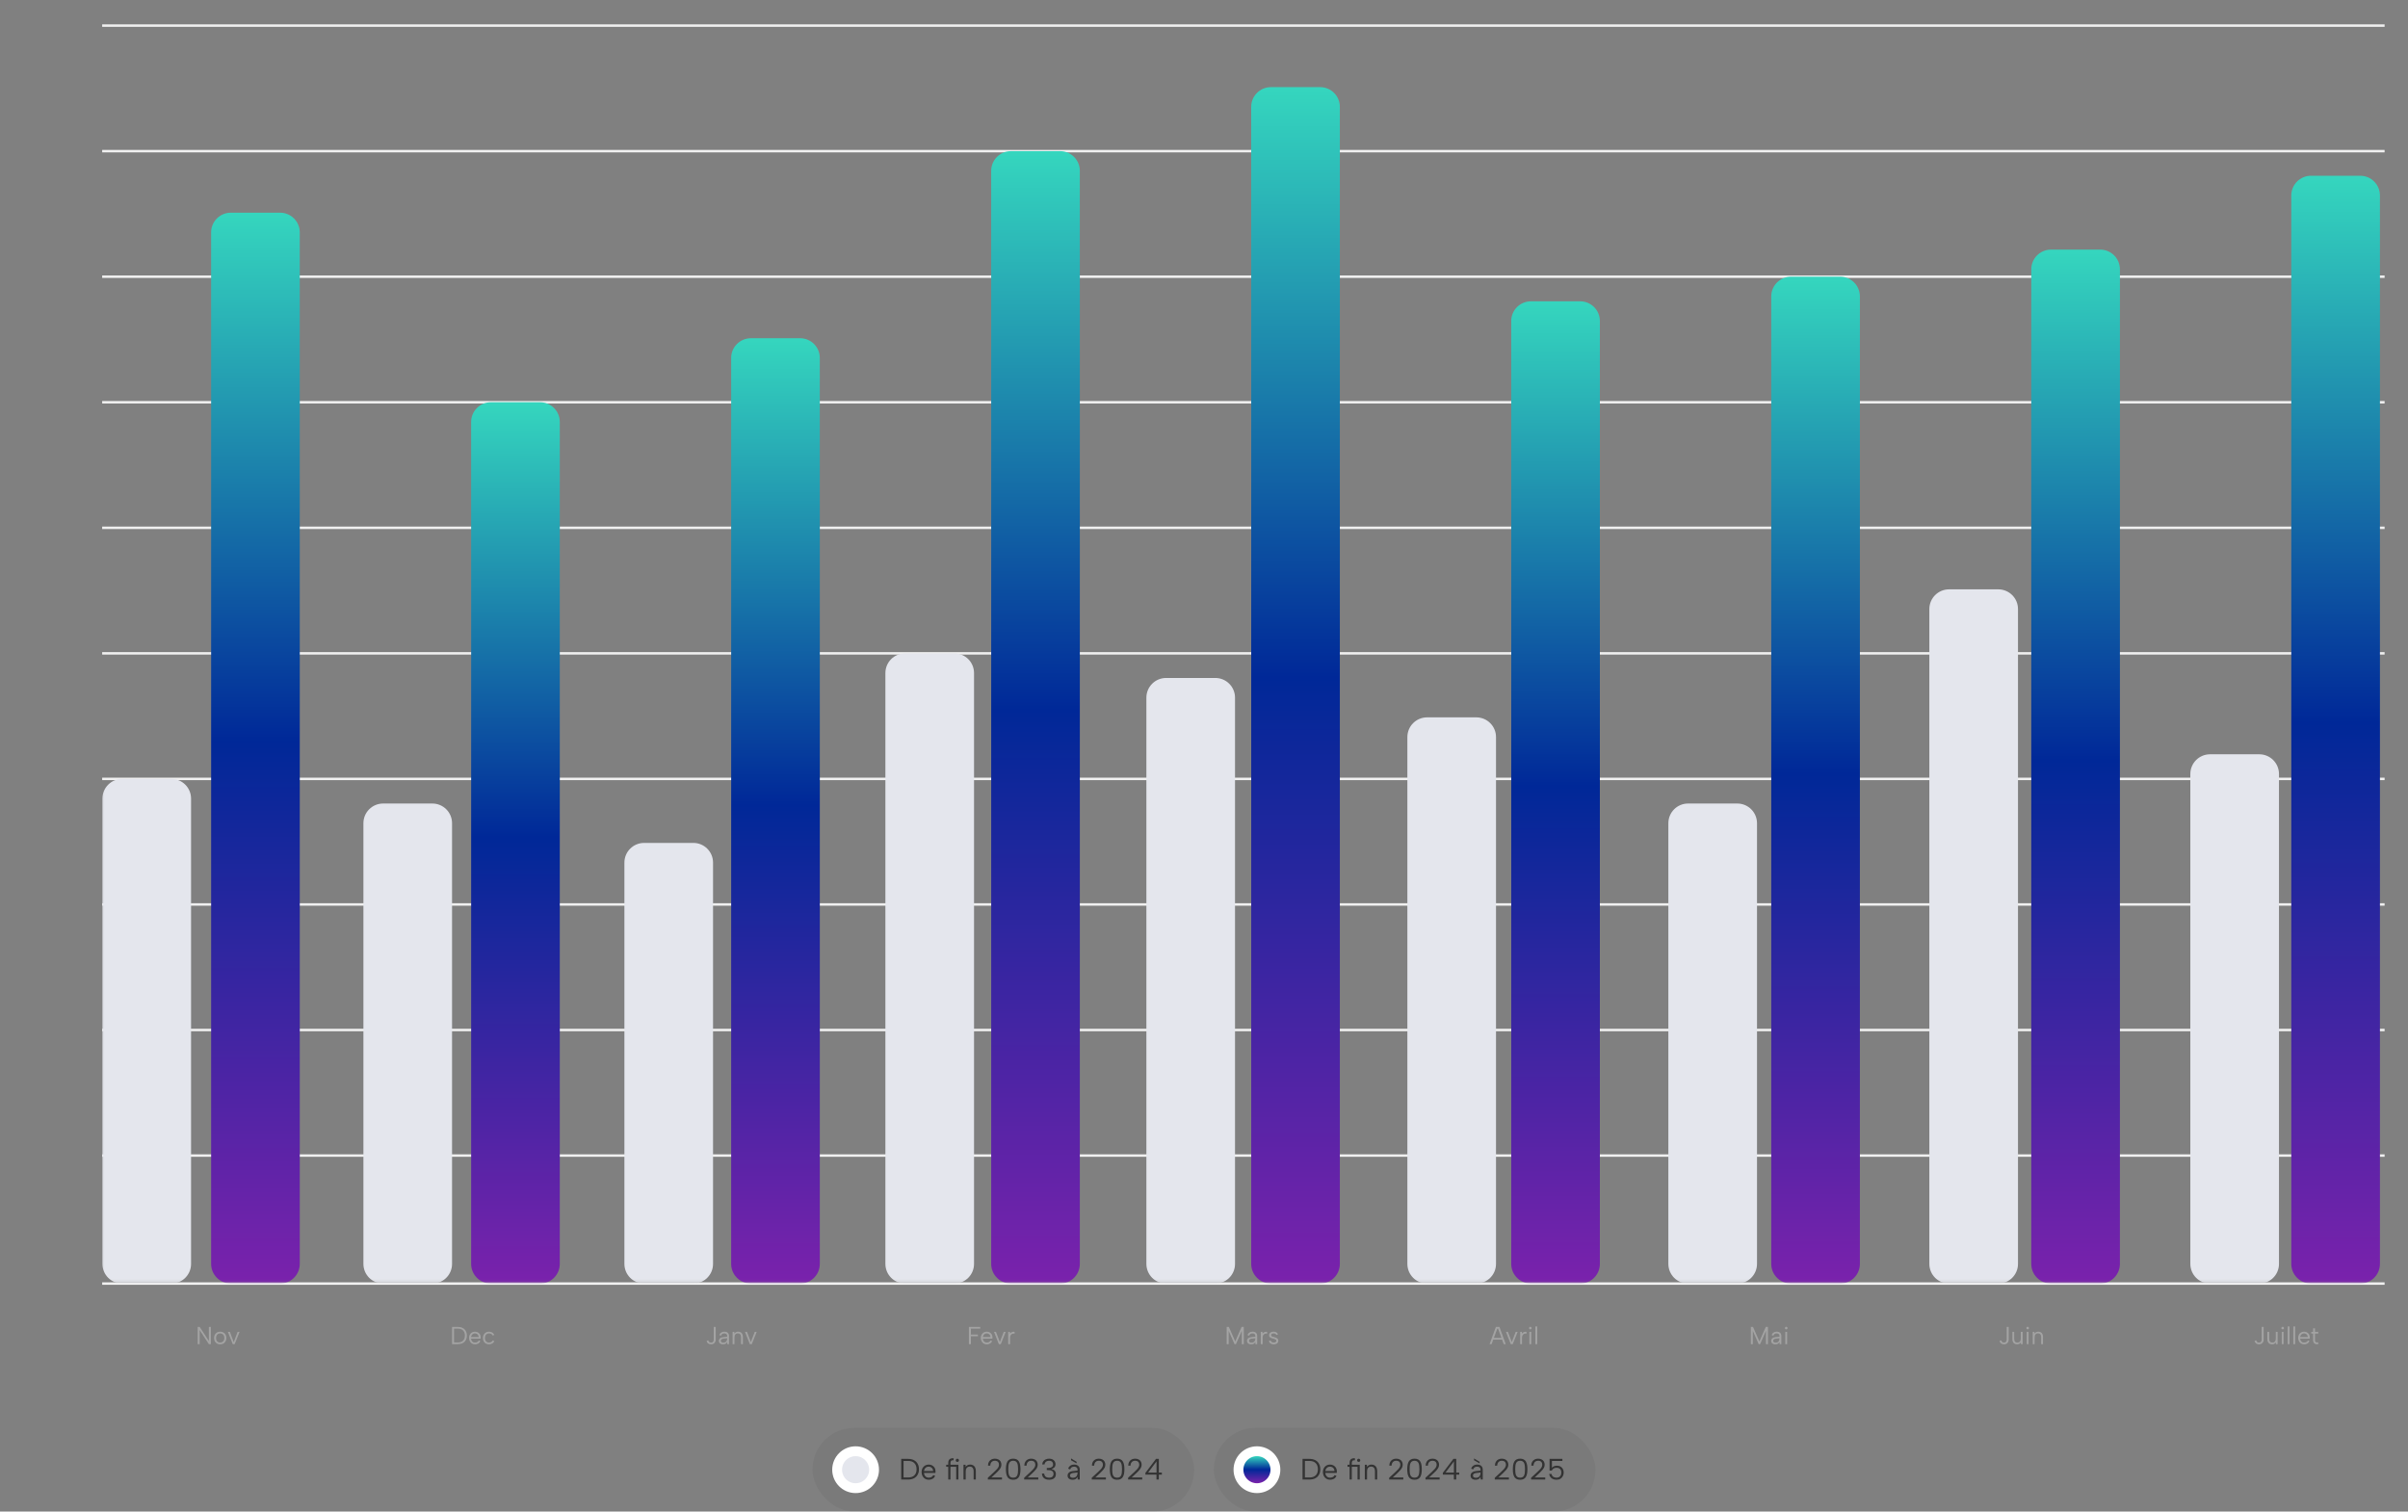 <?xml version="1.0" encoding="UTF-8"?> <svg xmlns="http://www.w3.org/2000/svg" width="978" height="614" viewBox="0 0 978 614" fill="none"><rect x="0" y="0" width="978" height="614" fill="#808080" stroke="none"/><path d="M41.498 521.396H968.498" stroke="#F0F0F0"></path><path d="M41.498 469.396H968.498" stroke="#F0F0F0"></path><path d="M41.498 418.396H968.498" stroke="#F0F0F0"></path><path d="M41.498 367.396H968.498" stroke="#F0F0F0"></path><path d="M41.498 316.396H968.498" stroke="#F0F0F0"></path><path d="M41.498 265.396H968.498" stroke="#F0F0F0"></path><path d="M41.498 214.396H968.498" stroke="#F0F0F0"></path><path d="M41.498 163.396H968.498" stroke="#F0F0F0"></path><path d="M41.498 112.396H968.498" stroke="#F0F0F0"></path><path d="M41.498 61.396H968.498" stroke="#F0F0F0"></path><path d="M41.498 10.396H968.498" stroke="#F0F0F0"></path><mask id="mask0_56_3804" style="mask-type:luminance" maskUnits="userSpaceOnUse" x="41" y="9" width="928" height="512"><path d="M968.154 9.896H41.154V520.896H968.154V9.896Z" fill="white"></path></mask><g mask="url(#mask0_56_3804)"><path d="M41.6 324.396C41.6 319.978 45.181 316.396 49.6 316.396H69.6C74.018 316.396 77.6 319.978 77.6 324.396V513.396C77.6 517.815 74.018 521.396 69.6 521.396H49.6C45.181 521.396 41.6 517.815 41.6 513.396V324.396Z" fill="#E4E6ED"></path><path d="M147.6 334.396C147.6 329.978 151.181 326.396 155.6 326.396H175.6C180.018 326.396 183.6 329.978 183.6 334.396V513.396C183.6 517.815 180.018 521.396 175.6 521.396H155.6C151.181 521.396 147.6 517.815 147.6 513.396V334.396Z" fill="#E4E6ED"></path><path d="M253.6 350.396C253.6 345.978 257.181 342.396 261.6 342.396H281.6C286.018 342.396 289.6 345.978 289.6 350.396V513.396C289.6 517.815 286.018 521.396 281.6 521.396H261.6C257.181 521.396 253.6 517.815 253.6 513.396V350.396Z" fill="#E4E6ED"></path><path d="M359.6 273.396C359.6 268.978 363.181 265.396 367.6 265.396H387.6C392.018 265.396 395.6 268.978 395.6 273.396V513.396C395.6 517.815 392.018 521.396 387.6 521.396H367.6C363.181 521.396 359.6 517.815 359.6 513.396V273.396Z" fill="#E4E6ED"></path><path d="M465.6 283.396C465.6 278.978 469.181 275.396 473.6 275.396H493.6C498.018 275.396 501.6 278.978 501.6 283.396V513.396C501.6 517.815 498.018 521.396 493.6 521.396H473.6C469.181 521.396 465.6 517.815 465.6 513.396V283.396Z" fill="#E4E6ED"></path><path d="M571.6 299.396C571.6 294.978 575.181 291.396 579.6 291.396H599.6C604.018 291.396 607.6 294.978 607.6 299.396V513.396C607.6 517.815 604.018 521.396 599.6 521.396H579.6C575.181 521.396 571.6 517.815 571.6 513.396V299.396Z" fill="#E4E6ED"></path><path d="M677.6 334.396C677.6 329.978 681.181 326.396 685.6 326.396H705.6C710.018 326.396 713.6 329.978 713.6 334.396V513.396C713.6 517.815 710.018 521.396 705.6 521.396H685.6C681.181 521.396 677.6 517.815 677.6 513.396V334.396Z" fill="#E4E6ED"></path><path d="M783.6 247.396C783.6 242.978 787.181 239.396 791.6 239.396H811.6C816.018 239.396 819.6 242.978 819.6 247.396V513.396C819.6 517.815 816.018 521.396 811.6 521.396H791.6C787.181 521.396 783.6 517.815 783.6 513.396V247.396Z" fill="#E4E6ED"></path><path d="M889.6 314.396C889.6 309.978 893.181 306.396 897.6 306.396H917.6C922.018 306.396 925.6 309.978 925.6 314.396V513.396C925.6 517.815 922.018 521.396 917.6 521.396H897.6C893.181 521.396 889.6 517.815 889.6 513.396V314.396Z" fill="#E4E6ED"></path></g><mask id="mask1_56_3804" style="mask-type:luminance" maskUnits="userSpaceOnUse" x="41" y="9" width="928" height="512"><path d="M968.154 9.896H41.154V520.896H968.154V9.896Z" fill="white"></path></mask><g mask="url(#mask1_56_3804)"><path d="M85.748 94.396C85.748 89.978 89.33 86.396 93.748 86.396H113.748C118.166 86.396 121.748 89.978 121.748 94.396V513.396C121.748 517.815 118.166 521.396 113.748 521.396H93.748C89.33 521.396 85.748 517.815 85.748 513.396V94.396Z" fill="url(#paint0_linear_56_3804)"></path><path d="M191.354 171.396C191.354 166.978 194.936 163.396 199.354 163.396H219.354C223.773 163.396 227.354 166.978 227.354 171.396V513.396C227.354 517.815 223.773 521.396 219.354 521.396H199.354C194.936 521.396 191.354 517.815 191.354 513.396V171.396Z" fill="url(#paint1_linear_56_3804)"></path><path d="M296.961 145.396C296.961 140.978 300.543 137.396 304.961 137.396H324.961C329.379 137.396 332.961 140.978 332.961 145.396V513.396C332.961 517.815 329.379 521.396 324.961 521.396H304.961C300.543 521.396 296.961 517.815 296.961 513.396V145.396Z" fill="url(#paint2_linear_56_3804)"></path><path d="M402.567 69.396C402.567 64.978 406.149 61.396 410.567 61.396H430.567C434.986 61.396 438.567 64.978 438.567 69.396V513.396C438.567 517.815 434.986 521.396 430.567 521.396H410.567C406.149 521.396 402.567 517.815 402.567 513.396V69.396Z" fill="url(#paint3_linear_56_3804)"></path><path d="M508.174 43.396C508.174 38.978 511.756 35.396 516.174 35.396H536.174C540.592 35.396 544.174 38.978 544.174 43.396V513.396C544.174 517.815 540.592 521.396 536.174 521.396H516.174C511.756 521.396 508.174 517.815 508.174 513.396V43.396Z" fill="url(#paint4_linear_56_3804)"></path><path d="M613.78 130.396C613.78 125.978 617.362 122.396 621.78 122.396H641.78C646.199 122.396 649.78 125.978 649.78 130.396V513.396C649.78 517.815 646.199 521.396 641.78 521.396H621.78C617.362 521.396 613.78 517.815 613.78 513.396V130.396Z" fill="url(#paint5_linear_56_3804)"></path><path d="M719.387 120.396C719.387 115.978 722.968 112.396 727.387 112.396H747.387C751.805 112.396 755.387 115.978 755.387 120.396V513.396C755.387 517.815 751.805 521.396 747.387 521.396H727.387C722.968 521.396 719.387 517.815 719.387 513.396V120.396Z" fill="url(#paint6_linear_56_3804)"></path><path d="M824.993 109.396C824.993 104.978 828.575 101.396 832.993 101.396H852.993C857.411 101.396 860.993 104.978 860.993 109.396V513.396C860.993 517.815 857.411 521.396 852.993 521.396H832.993C828.575 521.396 824.993 517.815 824.993 513.396V109.396Z" fill="url(#paint7_linear_56_3804)"></path><path d="M930.6 79.396C930.6 74.978 934.181 71.396 938.6 71.396H958.6C963.018 71.396 966.6 74.978 966.6 79.396V513.396C966.6 517.815 963.018 521.396 958.6 521.396H938.6C934.181 521.396 930.6 517.815 930.6 513.396V79.396Z" fill="url(#paint8_linear_56_3804)"></path></g><path d="M85.638 539V546H84.828L81.088 540.28V546H80.287V539H81.097L84.838 544.71V539H85.638ZM89.418 546.07C88.945 546.07 88.522 545.967 88.148 545.76C87.775 545.553 87.482 545.26 87.268 544.88C87.055 544.493 86.948 544.037 86.948 543.51C86.948 542.977 87.055 542.517 87.268 542.13C87.488 541.743 87.785 541.447 88.158 541.24C88.538 541.033 88.965 540.93 89.438 540.93C89.912 540.93 90.335 541.033 90.708 541.24C91.088 541.447 91.385 541.743 91.598 542.13C91.818 542.51 91.928 542.963 91.928 543.49C91.928 544.023 91.818 544.483 91.598 544.87C91.378 545.257 91.078 545.553 90.698 545.76C90.318 545.967 89.892 546.07 89.418 546.07ZM89.408 545.36C89.702 545.36 89.978 545.297 90.238 545.17C90.498 545.037 90.708 544.833 90.868 544.56C91.035 544.28 91.118 543.927 91.118 543.5C91.118 543.067 91.038 542.713 90.878 542.44C90.718 542.167 90.508 541.967 90.248 541.84C89.995 541.707 89.722 541.64 89.428 541.64C89.135 541.64 88.862 541.707 88.608 541.84C88.355 541.967 88.148 542.17 87.988 542.45C87.835 542.723 87.758 543.073 87.758 543.5C87.758 543.933 87.835 544.287 87.988 544.56C88.142 544.833 88.342 545.037 88.588 545.17C88.842 545.297 89.115 545.36 89.408 545.36ZM93.349 541L94.929 545.16L96.519 541H97.309L95.309 546H94.529L92.549 541H93.349Z" fill="#A3A3A3"></path><path d="M185.917 539C186.69 539 187.35 539.143 187.897 539.43C188.45 539.71 188.874 540.113 189.167 540.64C189.467 541.167 189.617 541.793 189.617 542.52C189.617 543.24 189.467 543.86 189.167 544.38C188.874 544.9 188.45 545.3 187.897 545.58C187.35 545.86 186.69 546 185.917 546H183.607V539H185.917ZM185.917 545.3C186.87 545.3 187.59 545.057 188.077 544.57C188.564 544.083 188.807 543.4 188.807 542.52C188.807 541.633 188.564 540.943 188.077 540.45C187.59 539.95 186.87 539.7 185.917 539.7H184.407V545.3H185.917ZM192.912 546.07C192.445 546.07 192.029 545.957 191.662 545.73C191.302 545.503 191.019 545.193 190.812 544.8C190.605 544.407 190.502 543.957 190.502 543.45C190.502 542.963 190.605 542.53 190.812 542.15C191.019 541.77 191.302 541.473 191.662 541.26C192.022 541.04 192.432 540.93 192.892 540.93C193.345 540.93 193.749 541.03 194.102 541.23C194.462 541.43 194.742 541.707 194.942 542.06C195.142 542.413 195.235 542.817 195.222 543.27C195.222 543.343 195.219 543.42 195.212 543.5C195.205 543.58 195.199 543.667 195.192 543.76H191.322C191.335 544.073 191.412 544.35 191.552 544.59C191.692 544.83 191.875 545.02 192.102 545.16C192.335 545.293 192.599 545.36 192.892 545.36C193.279 545.36 193.605 545.287 193.872 545.14C194.145 544.993 194.342 544.783 194.462 544.51L195.112 544.77C194.912 545.19 194.622 545.513 194.242 545.74C193.862 545.96 193.419 546.07 192.912 546.07ZM194.402 543.11C194.409 542.823 194.345 542.57 194.212 542.35C194.085 542.13 193.905 541.957 193.672 541.83C193.439 541.703 193.169 541.64 192.862 541.64C192.595 541.64 192.352 541.703 192.132 541.83C191.912 541.957 191.729 542.133 191.582 542.36C191.442 542.58 191.359 542.83 191.332 543.11H194.402ZM198.587 546.07C198.1 546.07 197.673 545.963 197.307 545.75C196.94 545.537 196.653 545.24 196.447 544.86C196.247 544.473 196.147 544.027 196.147 543.52C196.147 543.007 196.247 542.557 196.447 542.17C196.653 541.777 196.94 541.473 197.307 541.26C197.673 541.04 198.1 540.93 198.587 540.93C199.1 540.93 199.55 541.05 199.937 541.29C200.323 541.523 200.603 541.85 200.777 542.27L200.087 542.51C199.987 542.243 199.803 542.033 199.537 541.88C199.277 541.72 198.973 541.64 198.627 541.64C198.287 541.64 197.99 541.717 197.737 541.87C197.49 542.023 197.297 542.24 197.157 542.52C197.023 542.8 196.957 543.13 196.957 543.51C196.957 544.07 197.107 544.52 197.407 544.86C197.707 545.193 198.107 545.36 198.607 545.36C198.947 545.36 199.25 545.283 199.517 545.13C199.783 544.977 199.98 544.77 200.107 544.51L200.787 544.75C200.607 545.163 200.323 545.487 199.937 545.72C199.55 545.953 199.1 546.07 198.587 546.07Z" fill="#A3A3A3"></path><path d="M289.884 539H290.684V544.17C290.684 544.537 290.604 544.863 290.444 545.15C290.284 545.437 290.061 545.663 289.774 545.83C289.494 545.99 289.164 546.07 288.784 546.07C288.304 546.07 287.911 545.95 287.604 545.71C287.297 545.463 287.087 545.127 286.974 544.7L287.664 544.45C287.711 544.623 287.777 544.78 287.864 544.92C287.957 545.06 288.077 545.17 288.224 545.25C288.377 545.33 288.564 545.37 288.784 545.37C289.044 545.37 289.254 545.31 289.414 545.19C289.574 545.07 289.691 544.92 289.764 544.74C289.844 544.553 289.884 544.363 289.884 544.17V539ZM295.392 546L295.332 545.1C295.192 545.407 294.986 545.647 294.712 545.82C294.439 545.987 294.092 546.07 293.672 546.07C293.312 546.07 293.006 546.013 292.752 545.9C292.499 545.787 292.302 545.627 292.162 545.42C292.029 545.207 291.962 544.957 291.962 544.67C291.962 544.25 292.119 543.907 292.432 543.64C292.746 543.367 293.199 543.2 293.792 543.14L295.332 542.97V542.57C295.332 542.29 295.229 542.067 295.022 541.9C294.816 541.727 294.536 541.64 294.182 541.64C293.836 541.64 293.546 541.72 293.312 541.88C293.086 542.04 292.929 542.27 292.842 542.57L292.162 542.33C292.296 541.89 292.539 541.547 292.892 541.3C293.252 541.053 293.689 540.93 294.202 540.93C294.796 540.93 295.256 541.083 295.582 541.39C295.916 541.69 296.082 542.1 296.082 542.62V546H295.392ZM295.332 543.61L293.782 543.79C293.449 543.83 293.196 543.923 293.022 544.07C292.849 544.21 292.762 544.397 292.762 544.63C292.762 544.863 292.846 545.05 293.012 545.19C293.186 545.33 293.432 545.4 293.752 545.4C294.119 545.4 294.419 545.327 294.652 545.18C294.886 545.033 295.056 544.837 295.162 544.59C295.276 544.337 295.332 544.063 295.332 543.77V543.61ZM297.545 541H298.235L298.275 541.71C298.435 541.463 298.645 541.273 298.905 541.14C299.165 541 299.469 540.93 299.815 540.93C300.195 540.93 300.529 541.013 300.815 541.18C301.102 541.34 301.325 541.583 301.485 541.91C301.645 542.23 301.725 542.633 301.725 543.12V546H300.975V543.21C300.975 542.69 300.862 542.297 300.635 542.03C300.415 541.757 300.095 541.62 299.675 541.62C299.242 541.62 298.902 541.763 298.655 542.05C298.415 542.337 298.295 542.76 298.295 543.32V546H297.545V541ZM303.373 541L304.952 545.16L306.543 541H307.333L305.333 546H304.553L302.573 541H303.373Z" fill="#A3A3A3"></path><path d="M393.526 539H398.116V539.7H394.326V542.09H397.176V542.79H394.326V546H393.526V539ZM400.77 546.07C400.304 546.07 399.887 545.957 399.52 545.73C399.16 545.503 398.877 545.193 398.67 544.8C398.464 544.407 398.36 543.957 398.36 543.45C398.36 542.963 398.464 542.53 398.67 542.15C398.877 541.77 399.16 541.473 399.52 541.26C399.88 541.04 400.29 540.93 400.75 540.93C401.204 540.93 401.607 541.03 401.96 541.23C402.32 541.43 402.6 541.707 402.8 542.06C403 542.413 403.094 542.817 403.08 543.27C403.08 543.343 403.077 543.42 403.07 543.5C403.064 543.58 403.057 543.667 403.05 543.76H399.18C399.194 544.073 399.27 544.35 399.41 544.59C399.55 544.83 399.734 545.02 399.96 545.16C400.194 545.293 400.457 545.36 400.75 545.36C401.137 545.36 401.464 545.287 401.73 545.14C402.004 544.993 402.2 544.783 402.32 544.51L402.97 544.77C402.77 545.19 402.48 545.513 402.1 545.74C401.72 545.96 401.277 546.07 400.77 546.07ZM402.26 543.11C402.267 542.823 402.204 542.57 402.07 542.35C401.944 542.13 401.764 541.957 401.53 541.83C401.297 541.703 401.027 541.64 400.72 541.64C400.454 541.64 400.21 541.703 399.99 541.83C399.77 541.957 399.587 542.133 399.44 542.36C399.3 542.58 399.217 542.83 399.19 543.11H402.26ZM404.507 541L406.087 545.16L407.677 541H408.467L406.467 546H405.687L403.707 541H404.507ZM409.491 541H410.181L410.221 541.73C410.354 541.55 410.514 541.397 410.701 541.27C410.894 541.143 411.104 541.057 411.331 541.01C411.564 540.957 411.811 540.953 412.071 541V541.75C411.791 541.697 411.537 541.697 411.311 541.75C411.091 541.803 410.901 541.903 410.741 542.05C410.581 542.197 410.457 542.383 410.371 542.61C410.284 542.83 410.241 543.087 410.241 543.38V546H409.491V541Z" fill="#A3A3A3"></path><path d="M499.012 546H498.212V539H499.092L501.692 544.9L504.282 539H505.152V546H504.352V540.58L501.972 546H501.402L499.012 540.58V546ZM509.905 546L509.845 545.1C509.705 545.407 509.498 545.647 509.225 545.82C508.952 545.987 508.605 546.07 508.185 546.07C507.825 546.07 507.518 546.013 507.265 545.9C507.012 545.787 506.815 545.627 506.675 545.42C506.542 545.207 506.475 544.957 506.475 544.67C506.475 544.25 506.632 543.907 506.945 543.64C507.258 543.367 507.712 543.2 508.305 543.14L509.845 542.97V542.57C509.845 542.29 509.742 542.067 509.535 541.9C509.328 541.727 509.048 541.64 508.695 541.64C508.348 541.64 508.058 541.72 507.825 541.88C507.598 542.04 507.442 542.27 507.355 542.57L506.675 542.33C506.808 541.89 507.052 541.547 507.405 541.3C507.765 541.053 508.202 540.93 508.715 540.93C509.308 540.93 509.768 541.083 510.095 541.39C510.428 541.69 510.595 542.1 510.595 542.62V546H509.905ZM509.845 543.61L508.295 543.79C507.962 543.83 507.708 543.923 507.535 544.07C507.362 544.21 507.275 544.397 507.275 544.63C507.275 544.863 507.358 545.05 507.525 545.19C507.698 545.33 507.945 545.4 508.265 545.4C508.632 545.4 508.932 545.327 509.165 545.18C509.398 545.033 509.568 544.837 509.675 544.59C509.788 544.337 509.845 544.063 509.845 543.77V543.61ZM512.058 541H512.748L512.788 541.73C512.921 541.55 513.081 541.397 513.268 541.27C513.461 541.143 513.671 541.057 513.898 541.01C514.131 540.957 514.378 540.953 514.638 541V541.75C514.358 541.697 514.105 541.697 513.878 541.75C513.658 541.803 513.468 541.903 513.308 542.05C513.148 542.197 513.025 542.383 512.938 542.61C512.851 542.83 512.808 543.087 512.808 543.38V546H512.058V541ZM516.072 544.47C516.112 544.67 516.185 544.837 516.292 544.97C516.398 545.097 516.535 545.193 516.702 545.26C516.875 545.327 517.075 545.36 517.302 545.36C517.655 545.36 517.922 545.293 518.102 545.16C518.288 545.02 518.382 544.847 518.382 544.64C518.382 544.467 518.325 544.327 518.212 544.22C518.105 544.113 517.962 544.027 517.782 543.96C517.602 543.887 517.402 543.823 517.182 543.77C517.008 543.73 516.822 543.683 516.622 543.63C516.422 543.57 516.232 543.49 516.052 543.39C515.872 543.29 515.725 543.16 515.612 543C515.498 542.84 515.442 542.63 515.442 542.37C515.442 542.083 515.518 541.833 515.672 541.62C515.832 541.4 516.048 541.23 516.322 541.11C516.602 540.99 516.922 540.93 517.282 540.93C517.695 540.93 518.062 541.02 518.382 541.2C518.708 541.38 518.935 541.66 519.062 542.04L518.362 542.28C518.315 542.107 518.228 541.973 518.102 541.88C517.982 541.787 517.845 541.723 517.692 541.69C517.545 541.657 517.398 541.64 517.252 541.64C516.952 541.64 516.708 541.7 516.522 541.82C516.342 541.933 516.252 542.107 516.252 542.34C516.252 542.467 516.282 542.573 516.342 542.66C516.402 542.74 516.485 542.807 516.592 542.86C516.698 542.913 516.825 542.96 516.972 543C517.118 543.033 517.278 543.073 517.452 543.12C517.645 543.167 517.842 543.227 518.042 543.3C518.242 543.367 518.428 543.457 518.602 543.57C518.775 543.677 518.915 543.817 519.022 543.99C519.135 544.157 519.192 544.367 519.192 544.62C519.192 544.913 519.112 545.17 518.952 545.39C518.792 545.603 518.568 545.77 518.282 545.89C518.002 546.01 517.675 546.07 517.302 546.07C516.788 546.07 516.362 545.957 516.022 545.73C515.688 545.497 515.465 545.157 515.352 544.71L516.072 544.47Z" fill="#A3A3A3"></path><path d="M608.442 539.7H608.112L605.802 546H604.992L607.552 539H608.992L611.542 546H610.732L608.442 539.7ZM606.242 543.46H610.322V544.16H606.242V543.46ZM612.427 541L614.007 545.16L615.597 541H616.387L614.387 546H613.607L611.627 541H612.427ZM617.411 541H618.101L618.141 541.73C618.274 541.55 618.434 541.397 618.621 541.27C618.814 541.143 619.024 541.057 619.251 541.01C619.484 540.957 619.731 540.953 619.991 541V541.75C619.711 541.697 619.457 541.697 619.231 541.75C619.011 541.803 618.821 541.903 618.661 542.05C618.501 542.197 618.377 542.383 618.291 542.61C618.204 542.83 618.161 543.087 618.161 543.38V546H617.411V541ZM621.164 541H621.904V546H621.164V541ZM621.544 540C621.391 540 621.264 539.95 621.164 539.85C621.064 539.75 621.014 539.627 621.014 539.48C621.014 539.327 621.064 539.2 621.164 539.1C621.264 539 621.391 538.95 621.544 538.95C621.684 538.95 621.804 539 621.904 539.1C622.011 539.2 622.064 539.327 622.064 539.48C622.064 539.627 622.011 539.75 621.904 539.85C621.804 539.95 621.684 540 621.544 540ZM623.592 538.8H624.342V546H623.592V538.8Z" fill="#A3A3A3"></path><path d="M711.898 546H711.098V539H711.978L714.578 544.9L717.168 539H718.038V546H717.238V540.58L714.858 546H714.288L711.898 540.58V546ZM722.791 546L722.731 545.1C722.591 545.407 722.384 545.647 722.111 545.82C721.837 545.987 721.491 546.07 721.071 546.07C720.711 546.07 720.404 546.013 720.151 545.9C719.897 545.787 719.701 545.627 719.561 545.42C719.427 545.207 719.361 544.957 719.361 544.67C719.361 544.25 719.517 543.907 719.831 543.64C720.144 543.367 720.597 543.2 721.191 543.14L722.731 542.97V542.57C722.731 542.29 722.627 542.067 722.421 541.9C722.214 541.727 721.934 541.64 721.581 541.64C721.234 541.64 720.944 541.72 720.711 541.88C720.484 542.04 720.327 542.27 720.241 542.57L719.561 542.33C719.694 541.89 719.937 541.547 720.291 541.3C720.651 541.053 721.087 540.93 721.601 540.93C722.194 540.93 722.654 541.083 722.981 541.39C723.314 541.69 723.481 542.1 723.481 542.62V546H722.791ZM722.731 543.61L721.181 543.79C720.847 543.83 720.594 543.923 720.421 544.07C720.247 544.21 720.161 544.397 720.161 544.63C720.161 544.863 720.244 545.05 720.411 545.19C720.584 545.33 720.831 545.4 721.151 545.4C721.517 545.4 721.817 545.327 722.051 545.18C722.284 545.033 722.454 544.837 722.561 544.59C722.674 544.337 722.731 544.063 722.731 543.77V543.61ZM725.094 541H725.834V546H725.094V541ZM725.474 540C725.32 540 725.194 539.95 725.094 539.85C724.994 539.75 724.944 539.627 724.944 539.48C724.944 539.327 724.994 539.2 725.094 539.1C725.194 539 725.32 538.95 725.474 538.95C725.614 538.95 725.734 539 725.834 539.1C725.94 539.2 725.994 539.327 725.994 539.48C725.994 539.627 725.94 539.75 725.834 539.85C725.734 539.95 725.614 540 725.474 540Z" fill="#A3A3A3"></path><path d="M815.017 539H815.817V544.17C815.817 544.537 815.737 544.863 815.577 545.15C815.417 545.437 815.194 545.663 814.907 545.83C814.627 545.99 814.297 546.07 813.917 546.07C813.437 546.07 813.044 545.95 812.737 545.71C812.43 545.463 812.22 545.127 812.107 544.7L812.797 544.45C812.844 544.623 812.91 544.78 812.997 544.92C813.09 545.06 813.21 545.17 813.357 545.25C813.51 545.33 813.697 545.37 813.917 545.37C814.177 545.37 814.387 545.31 814.547 545.19C814.707 545.07 814.824 544.92 814.897 544.74C814.977 544.553 815.017 544.363 815.017 544.17V539ZM821.485 546H820.805L820.755 545.28C820.602 545.533 820.395 545.73 820.135 545.87C819.875 546.003 819.572 546.07 819.225 546.07C818.838 546.07 818.502 545.99 818.215 545.83C817.928 545.67 817.705 545.43 817.545 545.11C817.392 544.79 817.315 544.387 817.315 543.9V541H818.055V543.82C818.055 544.333 818.165 544.723 818.385 544.99C818.612 545.25 818.935 545.38 819.355 545.38C819.782 545.38 820.118 545.243 820.365 544.97C820.618 544.69 820.745 544.27 820.745 543.71V541H821.485V546ZM823.16 541H823.9V546H823.16V541ZM823.54 540C823.387 540 823.26 539.95 823.16 539.85C823.06 539.75 823.01 539.627 823.01 539.48C823.01 539.327 823.06 539.2 823.16 539.1C823.26 539 823.387 538.95 823.54 538.95C823.68 538.95 823.8 539 823.9 539.1C824.007 539.2 824.06 539.327 824.06 539.48C824.06 539.627 824.007 539.75 823.9 539.85C823.8 539.95 823.68 540 823.54 540ZM825.588 541H826.278L826.318 541.71C826.478 541.463 826.688 541.273 826.948 541.14C827.208 541 827.512 540.93 827.858 540.93C828.238 540.93 828.572 541.013 828.858 541.18C829.145 541.34 829.368 541.583 829.528 541.91C829.688 542.23 829.768 542.633 829.768 543.12V546H829.018V543.21C829.018 542.69 828.905 542.297 828.678 542.03C828.458 541.757 828.138 541.62 827.718 541.62C827.285 541.62 826.945 541.763 826.698 542.05C826.458 542.337 826.338 542.76 826.338 543.32V546H825.588V541Z" fill="#A3A3A3"></path><path d="M918.576 539H919.376V544.17C919.376 544.537 919.296 544.863 919.136 545.15C918.976 545.437 918.753 545.663 918.466 545.83C918.186 545.99 917.856 546.07 917.476 546.07C916.996 546.07 916.603 545.95 916.296 545.71C915.99 545.463 915.78 545.127 915.666 544.7L916.356 544.45C916.403 544.623 916.47 544.78 916.556 544.92C916.65 545.06 916.77 545.17 916.916 545.25C917.07 545.33 917.256 545.37 917.476 545.37C917.736 545.37 917.946 545.31 918.106 545.19C918.266 545.07 918.383 544.92 918.456 544.74C918.536 544.553 918.576 544.363 918.576 544.17V539ZM925.045 546H924.365L924.315 545.28C924.161 545.533 923.955 545.73 923.695 545.87C923.435 546.003 923.131 546.07 922.785 546.07C922.398 546.07 922.061 545.99 921.775 545.83C921.488 545.67 921.265 545.43 921.105 545.11C920.951 544.79 920.875 544.387 920.875 543.9V541H921.615V543.82C921.615 544.333 921.725 544.723 921.945 544.99C922.171 545.25 922.495 545.38 922.915 545.38C923.341 545.38 923.678 545.243 923.925 544.97C924.178 544.69 924.305 544.27 924.305 543.71V541H925.045V546ZM926.72 541H927.46V546H926.72V541ZM927.1 540C926.946 540 926.82 539.95 926.72 539.85C926.62 539.75 926.57 539.627 926.57 539.48C926.57 539.327 926.62 539.2 926.72 539.1C926.82 539 926.946 538.95 927.1 538.95C927.24 538.95 927.36 539 927.46 539.1C927.566 539.2 927.62 539.327 927.62 539.48C927.62 539.627 927.566 539.75 927.46 539.85C927.36 539.95 927.24 540 927.1 540ZM929.148 538.8H929.898V546H929.148V538.8ZM931.423 538.8H932.173V546H931.423V538.8ZM935.799 546.07C935.332 546.07 934.915 545.957 934.549 545.73C934.189 545.503 933.905 545.193 933.699 544.8C933.492 544.407 933.389 543.957 933.389 543.45C933.389 542.963 933.492 542.53 933.699 542.15C933.905 541.77 934.189 541.473 934.549 541.26C934.909 541.04 935.319 540.93 935.779 540.93C936.232 540.93 936.635 541.03 936.989 541.23C937.349 541.43 937.629 541.707 937.829 542.06C938.029 542.413 938.122 542.817 938.109 543.27C938.109 543.343 938.105 543.42 938.099 543.5C938.092 543.58 938.085 543.667 938.079 543.76H934.209C934.222 544.073 934.299 544.35 934.439 544.59C934.579 544.83 934.762 545.02 934.989 545.16C935.222 545.293 935.485 545.36 935.779 545.36C936.165 545.36 936.492 545.287 936.759 545.14C937.032 544.993 937.229 544.783 937.349 544.51L937.999 544.77C937.799 545.19 937.509 545.513 937.129 545.74C936.749 545.96 936.305 546.07 935.799 546.07ZM937.289 543.11C937.295 542.823 937.232 542.57 937.099 542.35C936.972 542.13 936.792 541.957 936.559 541.83C936.325 541.703 936.055 541.64 935.749 541.64C935.482 541.64 935.239 541.703 935.019 541.83C934.799 541.957 934.615 542.133 934.469 542.36C934.329 542.58 934.245 542.83 934.219 543.11H937.289ZM939.468 541V539.6H940.218V541H941.548V541.7H940.218V544.39C940.218 544.697 940.281 544.92 940.408 545.06C940.541 545.2 940.708 545.283 940.908 545.31C941.115 545.337 941.328 545.337 941.548 545.31V545.96C941.288 546.02 941.031 546.037 940.778 546.01C940.531 545.983 940.308 545.91 940.108 545.79C939.915 545.663 939.758 545.487 939.638 545.26C939.525 545.033 939.468 544.743 939.468 544.39V541.7H938.718V541H939.468Z" fill="#A3A3A3"></path><rect x="330" y="580" width="155" height="34" rx="17" fill="black" fill-opacity="0.05"></rect><circle cx="347.5" cy="597" r="7.5" fill="#E4E6ED" stroke="white" stroke-width="4"></circle><path d="M368.792 592.6C369.72 592.6 370.512 592.772 371.168 593.116C371.832 593.452 372.34 593.936 372.692 594.568C373.052 595.2 373.232 595.952 373.232 596.824C373.232 597.688 373.052 598.432 372.692 599.056C372.34 599.68 371.832 600.16 371.168 600.496C370.512 600.832 369.72 601 368.792 601H366.02V592.6H368.792ZM368.792 600.16C369.936 600.16 370.8 599.868 371.384 599.284C371.968 598.7 372.26 597.88 372.26 596.824C372.26 595.76 371.968 594.932 371.384 594.34C370.8 593.74 369.936 593.44 368.792 593.44H366.98V600.16H368.792ZM377.186 601.084C376.626 601.084 376.126 600.948 375.686 600.676C375.254 600.404 374.914 600.032 374.666 599.56C374.418 599.088 374.294 598.548 374.294 597.94C374.294 597.356 374.418 596.836 374.666 596.38C374.914 595.924 375.254 595.568 375.686 595.312C376.118 595.048 376.61 594.916 377.162 594.916C377.706 594.916 378.19 595.036 378.614 595.276C379.046 595.516 379.382 595.848 379.622 596.272C379.862 596.696 379.974 597.18 379.958 597.724C379.958 597.812 379.954 597.904 379.946 598C379.938 598.096 379.93 598.2 379.922 598.312H375.278C375.294 598.688 375.386 599.02 375.554 599.308C375.722 599.596 375.942 599.824 376.214 599.992C376.494 600.152 376.81 600.232 377.162 600.232C377.626 600.232 378.018 600.144 378.338 599.968C378.666 599.792 378.902 599.54 379.046 599.212L379.826 599.524C379.586 600.028 379.238 600.416 378.782 600.688C378.326 600.952 377.794 601.084 377.186 601.084ZM378.974 597.532C378.982 597.188 378.906 596.884 378.746 596.62C378.594 596.356 378.378 596.148 378.098 595.996C377.818 595.844 377.494 595.768 377.126 595.768C376.806 595.768 376.514 595.844 376.25 595.996C375.986 596.148 375.766 596.36 375.59 596.632C375.422 596.896 375.322 597.196 375.29 597.532H378.974ZM388.823 593.836C388.647 593.836 388.495 593.776 388.367 593.656C388.239 593.528 388.175 593.376 388.175 593.2C388.175 593.008 388.239 592.852 388.367 592.732C388.495 592.604 388.647 592.54 388.823 592.54C389.007 592.54 389.159 592.604 389.279 592.732C389.407 592.852 389.471 593.008 389.471 593.2C389.471 593.376 389.407 593.528 389.279 593.656C389.159 593.776 389.007 593.836 388.823 593.836ZM389.255 594.988V601H388.355V595.828H384.287V594.988H389.255ZM385.127 594.292C385.127 593.852 385.199 593.48 385.343 593.176C385.487 592.872 385.715 592.652 386.027 592.516C386.347 592.372 386.771 592.32 387.299 592.36V593.164C386.819 593.124 386.487 593.204 386.303 593.404C386.119 593.596 386.027 593.892 386.027 594.292V601H385.127V594.292ZM391.319 595H392.147L392.195 595.852C392.387 595.556 392.639 595.328 392.951 595.168C393.263 595 393.627 594.916 394.043 594.916C394.499 594.916 394.899 595.016 395.243 595.216C395.587 595.408 395.855 595.7 396.047 596.092C396.239 596.476 396.335 596.96 396.335 597.544V601H395.435V597.652C395.435 597.028 395.299 596.556 395.027 596.236C394.763 595.908 394.379 595.744 393.875 595.744C393.355 595.744 392.947 595.916 392.651 596.26C392.363 596.604 392.219 597.112 392.219 597.784V601H391.319V595ZM401.204 600.28L403.76 597.916C404.256 597.46 404.648 597.068 404.936 596.74C405.224 596.412 405.428 596.108 405.548 595.828C405.676 595.548 405.74 595.256 405.74 594.952C405.74 594.48 405.6 594.1 405.32 593.812C405.04 593.516 404.612 593.368 404.036 593.368C403.644 593.368 403.312 593.452 403.04 593.62C402.768 593.788 402.56 594.02 402.416 594.316C402.272 594.612 402.196 594.96 402.188 595.36H401.264C401.28 594.736 401.408 594.216 401.648 593.8C401.896 593.376 402.228 593.056 402.644 592.84C403.06 592.624 403.524 592.516 404.036 592.516C404.596 592.516 405.076 592.62 405.476 592.828C405.876 593.028 406.18 593.312 406.388 593.68C406.604 594.04 406.712 594.464 406.712 594.952C406.712 595.312 406.644 595.66 406.508 595.996C406.372 596.332 406.14 596.696 405.812 597.088C405.492 597.472 405.052 597.924 404.492 598.444L402.644 600.16H406.952V601H401.204V600.28ZM408.543 596.8C408.543 596.184 408.587 595.616 408.675 595.096C408.763 594.568 408.915 594.112 409.131 593.728C409.347 593.344 409.647 593.048 410.031 592.84C410.423 592.624 410.915 592.516 411.507 592.516C412.099 592.516 412.587 592.624 412.971 592.84C413.355 593.048 413.655 593.344 413.871 593.728C414.087 594.112 414.239 594.568 414.327 595.096C414.415 595.616 414.459 596.184 414.459 596.8C414.459 597.424 414.415 598 414.327 598.528C414.239 599.048 414.087 599.5 413.871 599.884C413.655 600.268 413.355 600.564 412.971 600.772C412.587 600.98 412.099 601.084 411.507 601.084C410.915 601.084 410.423 600.98 410.031 600.772C409.647 600.564 409.347 600.268 409.131 599.884C408.915 599.5 408.763 599.048 408.675 598.528C408.587 598 408.543 597.424 408.543 596.8ZM413.487 596.8C413.487 596.328 413.463 595.888 413.415 595.48C413.375 595.064 413.291 594.7 413.163 594.388C413.035 594.068 412.839 593.82 412.575 593.644C412.311 593.46 411.955 593.368 411.507 593.368C411.067 593.368 410.711 593.46 410.439 593.644C410.175 593.82 409.975 594.068 409.839 594.388C409.711 594.7 409.623 595.064 409.575 595.48C409.535 595.888 409.515 596.328 409.515 596.8C409.515 597.288 409.535 597.74 409.575 598.156C409.623 598.572 409.711 598.936 409.839 599.248C409.975 599.56 410.175 599.804 410.439 599.98C410.711 600.148 411.067 600.232 411.507 600.232C411.955 600.232 412.311 600.148 412.575 599.98C412.839 599.804 413.035 599.56 413.163 599.248C413.291 598.936 413.375 598.572 413.415 598.156C413.463 597.74 413.487 597.288 413.487 596.8ZM415.957 600.28L418.513 597.916C419.009 597.46 419.401 597.068 419.689 596.74C419.977 596.412 420.181 596.108 420.301 595.828C420.429 595.548 420.493 595.256 420.493 594.952C420.493 594.48 420.353 594.1 420.073 593.812C419.793 593.516 419.365 593.368 418.789 593.368C418.397 593.368 418.065 593.452 417.793 593.62C417.521 593.788 417.313 594.02 417.169 594.316C417.025 594.612 416.949 594.96 416.941 595.36H416.017C416.033 594.736 416.161 594.216 416.401 593.8C416.649 593.376 416.981 593.056 417.397 592.84C417.813 592.624 418.277 592.516 418.789 592.516C419.349 592.516 419.829 592.62 420.229 592.828C420.629 593.028 420.933 593.312 421.141 593.68C421.357 594.04 421.465 594.464 421.465 594.952C421.465 595.312 421.397 595.66 421.261 595.996C421.125 596.332 420.893 596.696 420.565 597.088C420.245 597.472 419.805 597.924 419.245 598.444L417.397 600.16H421.705V601H415.957V600.28ZM423.296 594.868C423.328 594.372 423.468 593.952 423.716 593.608C423.964 593.256 424.292 592.988 424.7 592.804C425.116 592.612 425.592 592.516 426.128 592.516C426.68 592.516 427.148 592.62 427.532 592.828C427.916 593.036 428.204 593.312 428.396 593.656C428.596 594 428.696 594.38 428.696 594.796C428.696 595.1 428.632 595.384 428.504 595.648C428.376 595.904 428.192 596.124 427.952 596.308C427.712 596.492 427.42 596.616 427.076 596.68V596.74C427.42 596.812 427.724 596.936 427.988 597.112C428.26 597.28 428.472 597.504 428.624 597.784C428.776 598.056 428.852 598.392 428.852 598.792C428.852 599.232 428.752 599.628 428.552 599.98C428.352 600.324 428.048 600.596 427.64 600.796C427.24 600.988 426.74 601.084 426.14 601.084C425.556 601.084 425.048 600.996 424.616 600.82C424.192 600.644 423.856 600.372 423.608 600.004C423.36 599.628 423.212 599.144 423.164 598.552H424.088C424.144 599.104 424.332 599.524 424.652 599.812C424.972 600.092 425.468 600.232 426.14 600.232C426.54 600.232 426.868 600.172 427.124 600.052C427.38 599.924 427.568 599.744 427.688 599.512C427.816 599.28 427.88 599.012 427.88 598.708C427.88 598.124 427.668 597.72 427.244 597.496C426.828 597.264 426.22 597.148 425.42 597.148H425.144V596.308H425.432C425.952 596.308 426.38 596.256 426.716 596.152C427.052 596.048 427.304 595.892 427.472 595.684C427.64 595.476 427.724 595.212 427.724 594.892C427.724 594.452 427.588 594.088 427.316 593.8C427.052 593.512 426.644 593.368 426.092 593.368C425.74 593.368 425.432 593.428 425.168 593.548C424.904 593.668 424.688 593.84 424.52 594.064C424.36 594.28 424.26 594.548 424.22 594.868H423.296ZM434.995 592.42L437.251 593.776V594.424L434.995 593.164V592.42ZM437.707 601L437.635 599.92C437.467 600.288 437.219 600.576 436.891 600.784C436.563 600.984 436.147 601.084 435.643 601.084C435.211 601.084 434.843 601.016 434.539 600.88C434.235 600.744 433.999 600.552 433.831 600.304C433.671 600.048 433.591 599.748 433.591 599.404C433.591 598.9 433.779 598.488 434.155 598.168C434.531 597.84 435.075 597.64 435.787 597.568L437.635 597.364V596.884C437.635 596.548 437.511 596.28 437.263 596.08C437.015 595.872 436.679 595.768 436.255 595.768C435.839 595.768 435.491 595.864 435.211 596.056C434.939 596.248 434.751 596.524 434.647 596.884L433.831 596.596C433.991 596.068 434.283 595.656 434.707 595.36C435.139 595.064 435.663 594.916 436.279 594.916C436.991 594.916 437.543 595.1 437.935 595.468C438.335 595.828 438.535 596.32 438.535 596.944V601H437.707ZM437.635 598.132L435.775 598.348C435.375 598.396 435.071 598.508 434.863 598.684C434.655 598.852 434.551 599.076 434.551 599.356C434.551 599.636 434.651 599.86 434.851 600.028C435.059 600.196 435.355 600.28 435.739 600.28C436.179 600.28 436.539 600.192 436.819 600.016C437.099 599.84 437.303 599.604 437.431 599.308C437.567 599.004 437.635 598.676 437.635 598.324V598.132ZM443.414 600.28L445.97 597.916C446.466 597.46 446.858 597.068 447.146 596.74C447.434 596.412 447.638 596.108 447.758 595.828C447.886 595.548 447.95 595.256 447.95 594.952C447.95 594.48 447.81 594.1 447.53 593.812C447.25 593.516 446.822 593.368 446.246 593.368C445.854 593.368 445.522 593.452 445.25 593.62C444.978 593.788 444.77 594.02 444.626 594.316C444.482 594.612 444.406 594.96 444.398 595.36H443.474C443.49 594.736 443.618 594.216 443.858 593.8C444.106 593.376 444.438 593.056 444.854 592.84C445.27 592.624 445.734 592.516 446.246 592.516C446.806 592.516 447.286 592.62 447.686 592.828C448.086 593.028 448.39 593.312 448.598 593.68C448.814 594.04 448.922 594.464 448.922 594.952C448.922 595.312 448.854 595.66 448.718 595.996C448.582 596.332 448.35 596.696 448.022 597.088C447.702 597.472 447.262 597.924 446.702 598.444L444.854 600.16H449.162V601H443.414V600.28ZM450.754 596.8C450.754 596.184 450.798 595.616 450.886 595.096C450.974 594.568 451.126 594.112 451.342 593.728C451.558 593.344 451.858 593.048 452.242 592.84C452.634 592.624 453.126 592.516 453.718 592.516C454.31 592.516 454.798 592.624 455.182 592.84C455.566 593.048 455.866 593.344 456.082 593.728C456.298 594.112 456.45 594.568 456.538 595.096C456.626 595.616 456.67 596.184 456.67 596.8C456.67 597.424 456.626 598 456.538 598.528C456.45 599.048 456.298 599.5 456.082 599.884C455.866 600.268 455.566 600.564 455.182 600.772C454.798 600.98 454.31 601.084 453.718 601.084C453.126 601.084 452.634 600.98 452.242 600.772C451.858 600.564 451.558 600.268 451.342 599.884C451.126 599.5 450.974 599.048 450.886 598.528C450.798 598 450.754 597.424 450.754 596.8ZM455.698 596.8C455.698 596.328 455.674 595.888 455.626 595.48C455.586 595.064 455.502 594.7 455.374 594.388C455.246 594.068 455.05 593.82 454.786 593.644C454.522 593.46 454.166 593.368 453.718 593.368C453.278 593.368 452.922 593.46 452.65 593.644C452.386 593.82 452.186 594.068 452.05 594.388C451.922 594.7 451.834 595.064 451.786 595.48C451.746 595.888 451.726 596.328 451.726 596.8C451.726 597.288 451.746 597.74 451.786 598.156C451.834 598.572 451.922 598.936 452.05 599.248C452.186 599.56 452.386 599.804 452.65 599.98C452.922 600.148 453.278 600.232 453.718 600.232C454.166 600.232 454.522 600.148 454.786 599.98C455.05 599.804 455.246 599.56 455.374 599.248C455.502 598.936 455.586 598.572 455.626 598.156C455.674 597.74 455.698 597.288 455.698 596.8ZM458.168 600.28L460.724 597.916C461.22 597.46 461.612 597.068 461.9 596.74C462.188 596.412 462.392 596.108 462.512 595.828C462.64 595.548 462.704 595.256 462.704 594.952C462.704 594.48 462.564 594.1 462.284 593.812C462.004 593.516 461.576 593.368 461 593.368C460.608 593.368 460.276 593.452 460.004 593.62C459.732 593.788 459.524 594.02 459.38 594.316C459.236 594.612 459.16 594.96 459.152 595.36H458.228C458.244 594.736 458.372 594.216 458.612 593.8C458.86 593.376 459.192 593.056 459.608 592.84C460.024 592.624 460.488 592.516 461 592.516C461.56 592.516 462.04 592.62 462.44 592.828C462.84 593.028 463.144 593.312 463.352 593.68C463.568 594.04 463.676 594.464 463.676 594.952C463.676 595.312 463.608 595.66 463.472 595.996C463.336 596.332 463.104 596.696 462.776 597.088C462.456 597.472 462.016 597.924 461.456 598.444L459.608 600.16H463.916V601H458.168V600.28ZM469.695 599.008H465.207V598.288L469.503 592.6H470.655V598.168H471.879V599.008H470.655V601H469.695V599.008ZM469.719 598.168V593.62L466.311 598.168H469.719Z" fill="#333333"></path><rect x="493" y="580" width="155" height="34" rx="17" fill="black" fill-opacity="0.05"></rect><circle cx="510.5" cy="597" r="7.5" fill="url(#paint9_linear_56_3804)" stroke="white" stroke-width="4"></circle><path d="M531.792 592.6C532.72 592.6 533.512 592.772 534.168 593.116C534.832 593.452 535.34 593.936 535.692 594.568C536.052 595.2 536.232 595.952 536.232 596.824C536.232 597.688 536.052 598.432 535.692 599.056C535.34 599.68 534.832 600.16 534.168 600.496C533.512 600.832 532.72 601 531.792 601H529.02V592.6H531.792ZM531.792 600.16C532.936 600.16 533.8 599.868 534.384 599.284C534.968 598.7 535.26 597.88 535.26 596.824C535.26 595.76 534.968 594.932 534.384 594.34C533.8 593.74 532.936 593.44 531.792 593.44H529.98V600.16H531.792ZM540.186 601.084C539.626 601.084 539.126 600.948 538.686 600.676C538.254 600.404 537.914 600.032 537.666 599.56C537.418 599.088 537.294 598.548 537.294 597.94C537.294 597.356 537.418 596.836 537.666 596.38C537.914 595.924 538.254 595.568 538.686 595.312C539.118 595.048 539.61 594.916 540.162 594.916C540.706 594.916 541.19 595.036 541.614 595.276C542.046 595.516 542.382 595.848 542.622 596.272C542.862 596.696 542.974 597.18 542.958 597.724C542.958 597.812 542.954 597.904 542.946 598C542.938 598.096 542.93 598.2 542.922 598.312H538.278C538.294 598.688 538.386 599.02 538.554 599.308C538.722 599.596 538.942 599.824 539.214 599.992C539.494 600.152 539.81 600.232 540.162 600.232C540.626 600.232 541.018 600.144 541.338 599.968C541.666 599.792 541.902 599.54 542.046 599.212L542.826 599.524C542.586 600.028 542.238 600.416 541.782 600.688C541.326 600.952 540.794 601.084 540.186 601.084ZM541.974 597.532C541.982 597.188 541.906 596.884 541.746 596.62C541.594 596.356 541.378 596.148 541.098 595.996C540.818 595.844 540.494 595.768 540.126 595.768C539.806 595.768 539.514 595.844 539.25 595.996C538.986 596.148 538.766 596.36 538.59 596.632C538.422 596.896 538.322 597.196 538.29 597.532H541.974ZM551.823 593.836C551.647 593.836 551.495 593.776 551.367 593.656C551.239 593.528 551.175 593.376 551.175 593.2C551.175 593.008 551.239 592.852 551.367 592.732C551.495 592.604 551.647 592.54 551.823 592.54C552.007 592.54 552.159 592.604 552.279 592.732C552.407 592.852 552.471 593.008 552.471 593.2C552.471 593.376 552.407 593.528 552.279 593.656C552.159 593.776 552.007 593.836 551.823 593.836ZM552.255 594.988V601H551.355V595.828H547.287V594.988H552.255ZM548.127 594.292C548.127 593.852 548.199 593.48 548.343 593.176C548.487 592.872 548.715 592.652 549.027 592.516C549.347 592.372 549.771 592.32 550.299 592.36V593.164C549.819 593.124 549.487 593.204 549.303 593.404C549.119 593.596 549.027 593.892 549.027 594.292V601H548.127V594.292ZM554.319 595H555.147L555.195 595.852C555.387 595.556 555.639 595.328 555.951 595.168C556.263 595 556.627 594.916 557.043 594.916C557.499 594.916 557.899 595.016 558.243 595.216C558.587 595.408 558.855 595.7 559.047 596.092C559.239 596.476 559.335 596.96 559.335 597.544V601H558.435V597.652C558.435 597.028 558.299 596.556 558.027 596.236C557.763 595.908 557.379 595.744 556.875 595.744C556.355 595.744 555.947 595.916 555.651 596.26C555.363 596.604 555.219 597.112 555.219 597.784V601H554.319V595ZM564.204 600.28L566.76 597.916C567.256 597.46 567.648 597.068 567.936 596.74C568.224 596.412 568.428 596.108 568.548 595.828C568.676 595.548 568.74 595.256 568.74 594.952C568.74 594.48 568.6 594.1 568.32 593.812C568.04 593.516 567.612 593.368 567.036 593.368C566.644 593.368 566.312 593.452 566.04 593.62C565.768 593.788 565.56 594.02 565.416 594.316C565.272 594.612 565.196 594.96 565.188 595.36H564.264C564.28 594.736 564.408 594.216 564.648 593.8C564.896 593.376 565.228 593.056 565.644 592.84C566.06 592.624 566.524 592.516 567.036 592.516C567.596 592.516 568.076 592.62 568.476 592.828C568.876 593.028 569.18 593.312 569.388 593.68C569.604 594.04 569.712 594.464 569.712 594.952C569.712 595.312 569.644 595.66 569.508 595.996C569.372 596.332 569.14 596.696 568.812 597.088C568.492 597.472 568.052 597.924 567.492 598.444L565.644 600.16H569.952V601H564.204V600.28ZM571.543 596.8C571.543 596.184 571.587 595.616 571.675 595.096C571.763 594.568 571.915 594.112 572.131 593.728C572.347 593.344 572.647 593.048 573.031 592.84C573.423 592.624 573.915 592.516 574.507 592.516C575.099 592.516 575.587 592.624 575.971 592.84C576.355 593.048 576.655 593.344 576.871 593.728C577.087 594.112 577.239 594.568 577.327 595.096C577.415 595.616 577.459 596.184 577.459 596.8C577.459 597.424 577.415 598 577.327 598.528C577.239 599.048 577.087 599.5 576.871 599.884C576.655 600.268 576.355 600.564 575.971 600.772C575.587 600.98 575.099 601.084 574.507 601.084C573.915 601.084 573.423 600.98 573.031 600.772C572.647 600.564 572.347 600.268 572.131 599.884C571.915 599.5 571.763 599.048 571.675 598.528C571.587 598 571.543 597.424 571.543 596.8ZM576.487 596.8C576.487 596.328 576.463 595.888 576.415 595.48C576.375 595.064 576.291 594.7 576.163 594.388C576.035 594.068 575.839 593.82 575.575 593.644C575.311 593.46 574.955 593.368 574.507 593.368C574.067 593.368 573.711 593.46 573.439 593.644C573.175 593.82 572.975 594.068 572.839 594.388C572.711 594.7 572.623 595.064 572.575 595.48C572.535 595.888 572.515 596.328 572.515 596.8C572.515 597.288 572.535 597.74 572.575 598.156C572.623 598.572 572.711 598.936 572.839 599.248C572.975 599.56 573.175 599.804 573.439 599.98C573.711 600.148 574.067 600.232 574.507 600.232C574.955 600.232 575.311 600.148 575.575 599.98C575.839 599.804 576.035 599.56 576.163 599.248C576.291 598.936 576.375 598.572 576.415 598.156C576.463 597.74 576.487 597.288 576.487 596.8ZM578.957 600.28L581.513 597.916C582.009 597.46 582.401 597.068 582.689 596.74C582.977 596.412 583.181 596.108 583.301 595.828C583.429 595.548 583.493 595.256 583.493 594.952C583.493 594.48 583.353 594.1 583.073 593.812C582.793 593.516 582.365 593.368 581.789 593.368C581.397 593.368 581.065 593.452 580.793 593.62C580.521 593.788 580.313 594.02 580.169 594.316C580.025 594.612 579.949 594.96 579.941 595.36H579.017C579.033 594.736 579.161 594.216 579.401 593.8C579.649 593.376 579.981 593.056 580.397 592.84C580.813 592.624 581.277 592.516 581.789 592.516C582.349 592.516 582.829 592.62 583.229 592.828C583.629 593.028 583.933 593.312 584.141 593.68C584.357 594.04 584.465 594.464 584.465 594.952C584.465 595.312 584.397 595.66 584.261 595.996C584.125 596.332 583.893 596.696 583.565 597.088C583.245 597.472 582.805 597.924 582.245 598.444L580.397 600.16H584.705V601H578.957V600.28ZM590.484 599.008H585.996V598.288L590.292 592.6H591.444V598.168H592.668V599.008H591.444V601H590.484V599.008ZM590.508 598.168V593.62L587.1 598.168H590.508ZM598.675 592.42L600.931 593.776V594.424L598.675 593.164V592.42ZM601.387 601L601.315 599.92C601.147 600.288 600.899 600.576 600.571 600.784C600.243 600.984 599.827 601.084 599.323 601.084C598.891 601.084 598.523 601.016 598.219 600.88C597.915 600.744 597.679 600.552 597.511 600.304C597.351 600.048 597.271 599.748 597.271 599.404C597.271 598.9 597.459 598.488 597.835 598.168C598.211 597.84 598.755 597.64 599.467 597.568L601.315 597.364V596.884C601.315 596.548 601.191 596.28 600.943 596.08C600.695 595.872 600.359 595.768 599.935 595.768C599.519 595.768 599.171 595.864 598.891 596.056C598.619 596.248 598.431 596.524 598.327 596.884L597.511 596.596C597.671 596.068 597.963 595.656 598.387 595.36C598.819 595.064 599.343 594.916 599.959 594.916C600.671 594.916 601.223 595.1 601.615 595.468C602.015 595.828 602.215 596.32 602.215 596.944V601H601.387ZM601.315 598.132L599.455 598.348C599.055 598.396 598.751 598.508 598.543 598.684C598.335 598.852 598.231 599.076 598.231 599.356C598.231 599.636 598.331 599.86 598.531 600.028C598.739 600.196 599.035 600.28 599.419 600.28C599.859 600.28 600.219 600.192 600.499 600.016C600.779 599.84 600.983 599.604 601.111 599.308C601.247 599.004 601.315 598.676 601.315 598.324V598.132ZM607.094 600.28L609.65 597.916C610.146 597.46 610.538 597.068 610.826 596.74C611.114 596.412 611.318 596.108 611.438 595.828C611.566 595.548 611.63 595.256 611.63 594.952C611.63 594.48 611.49 594.1 611.21 593.812C610.93 593.516 610.502 593.368 609.926 593.368C609.534 593.368 609.202 593.452 608.93 593.62C608.658 593.788 608.45 594.02 608.306 594.316C608.162 594.612 608.086 594.96 608.078 595.36H607.154C607.17 594.736 607.298 594.216 607.538 593.8C607.786 593.376 608.118 593.056 608.534 592.84C608.95 592.624 609.414 592.516 609.926 592.516C610.486 592.516 610.966 592.62 611.366 592.828C611.766 593.028 612.07 593.312 612.278 593.68C612.494 594.04 612.602 594.464 612.602 594.952C612.602 595.312 612.534 595.66 612.398 595.996C612.262 596.332 612.03 596.696 611.702 597.088C611.382 597.472 610.942 597.924 610.382 598.444L608.534 600.16H612.842V601H607.094V600.28ZM614.433 596.8C614.433 596.184 614.477 595.616 614.565 595.096C614.653 594.568 614.805 594.112 615.021 593.728C615.237 593.344 615.537 593.048 615.921 592.84C616.313 592.624 616.805 592.516 617.397 592.516C617.989 592.516 618.477 592.624 618.861 592.84C619.245 593.048 619.545 593.344 619.761 593.728C619.977 594.112 620.129 594.568 620.217 595.096C620.305 595.616 620.349 596.184 620.349 596.8C620.349 597.424 620.305 598 620.217 598.528C620.129 599.048 619.977 599.5 619.761 599.884C619.545 600.268 619.245 600.564 618.861 600.772C618.477 600.98 617.989 601.084 617.397 601.084C616.805 601.084 616.313 600.98 615.921 600.772C615.537 600.564 615.237 600.268 615.021 599.884C614.805 599.5 614.653 599.048 614.565 598.528C614.477 598 614.433 597.424 614.433 596.8ZM619.377 596.8C619.377 596.328 619.353 595.888 619.305 595.48C619.265 595.064 619.181 594.7 619.053 594.388C618.925 594.068 618.729 593.82 618.465 593.644C618.201 593.46 617.845 593.368 617.397 593.368C616.957 593.368 616.601 593.46 616.329 593.644C616.065 593.82 615.865 594.068 615.729 594.388C615.601 594.7 615.513 595.064 615.465 595.48C615.425 595.888 615.405 596.328 615.405 596.8C615.405 597.288 615.425 597.74 615.465 598.156C615.513 598.572 615.601 598.936 615.729 599.248C615.865 599.56 616.065 599.804 616.329 599.98C616.601 600.148 616.957 600.232 617.397 600.232C617.845 600.232 618.201 600.148 618.465 599.98C618.729 599.804 618.925 599.56 619.053 599.248C619.181 598.936 619.265 598.572 619.305 598.156C619.353 597.74 619.377 597.288 619.377 596.8ZM621.848 600.28L624.404 597.916C624.9 597.46 625.292 597.068 625.58 596.74C625.868 596.412 626.072 596.108 626.192 595.828C626.32 595.548 626.384 595.256 626.384 594.952C626.384 594.48 626.244 594.1 625.964 593.812C625.684 593.516 625.256 593.368 624.68 593.368C624.288 593.368 623.956 593.452 623.684 593.62C623.412 593.788 623.204 594.02 623.06 594.316C622.916 594.612 622.84 594.96 622.832 595.36H621.908C621.924 594.736 622.052 594.216 622.292 593.8C622.54 593.376 622.872 593.056 623.288 592.84C623.704 592.624 624.168 592.516 624.68 592.516C625.24 592.516 625.72 592.62 626.12 592.828C626.52 593.028 626.824 593.312 627.032 593.68C627.248 594.04 627.356 594.464 627.356 594.952C627.356 595.312 627.288 595.66 627.152 595.996C627.016 596.332 626.784 596.696 626.456 597.088C626.136 597.472 625.696 597.924 625.136 598.444L623.288 600.16H627.596V601H621.848V600.28ZM634.563 592.6V593.44H630.315V596.236C630.499 595.98 630.767 595.772 631.119 595.612C631.471 595.452 631.867 595.372 632.307 595.372C632.819 595.372 633.251 595.456 633.603 595.624C633.955 595.792 634.239 596.012 634.455 596.284C634.679 596.556 634.839 596.856 634.935 597.184C635.039 597.504 635.091 597.82 635.091 598.132C635.091 598.66 634.979 599.148 634.755 599.596C634.539 600.044 634.211 600.404 633.771 600.676C633.339 600.948 632.799 601.084 632.151 601.084C631.591 601.084 631.099 600.984 630.675 600.784C630.259 600.584 629.923 600.308 629.667 599.956C629.419 599.596 629.259 599.18 629.187 598.708H630.123C630.235 599.204 630.467 599.584 630.819 599.848C631.179 600.104 631.623 600.232 632.151 600.232C632.599 600.232 632.967 600.144 633.255 599.968C633.551 599.792 633.767 599.548 633.903 599.236C634.047 598.924 634.119 598.564 634.119 598.156C634.119 597.54 633.951 597.064 633.615 596.728C633.279 596.392 632.799 596.224 632.175 596.224C631.719 596.224 631.323 596.324 630.987 596.524C630.659 596.724 630.415 597.004 630.255 597.364H629.355V592.6H634.563Z" fill="#333333"></path><defs><linearGradient id="paint0_linear_56_3804" x1="103.748" y1="86.396" x2="103.748" y2="521.396" gradientUnits="userSpaceOnUse"><stop stop-color="#35D6BE"></stop><stop offset="0.494" stop-color="#002898"></stop><stop offset="1" stop-color="#7A22AC"></stop></linearGradient><linearGradient id="paint1_linear_56_3804" x1="209.354" y1="163.396" x2="209.354" y2="521.396" gradientUnits="userSpaceOnUse"><stop stop-color="#35D6BE"></stop><stop offset="0.494" stop-color="#002898"></stop><stop offset="1" stop-color="#7A22AC"></stop></linearGradient><linearGradient id="paint2_linear_56_3804" x1="314.961" y1="137.396" x2="314.961" y2="521.396" gradientUnits="userSpaceOnUse"><stop stop-color="#35D6BE"></stop><stop offset="0.494" stop-color="#002898"></stop><stop offset="1" stop-color="#7A22AC"></stop></linearGradient><linearGradient id="paint3_linear_56_3804" x1="420.567" y1="61.396" x2="420.567" y2="521.396" gradientUnits="userSpaceOnUse"><stop stop-color="#35D6BE"></stop><stop offset="0.494" stop-color="#002898"></stop><stop offset="1" stop-color="#7A22AC"></stop></linearGradient><linearGradient id="paint4_linear_56_3804" x1="526.174" y1="35.396" x2="526.174" y2="521.396" gradientUnits="userSpaceOnUse"><stop stop-color="#35D6BE"></stop><stop offset="0.494" stop-color="#002898"></stop><stop offset="1" stop-color="#7A22AC"></stop></linearGradient><linearGradient id="paint5_linear_56_3804" x1="631.78" y1="122.396" x2="631.78" y2="521.396" gradientUnits="userSpaceOnUse"><stop stop-color="#35D6BE"></stop><stop offset="0.494" stop-color="#002898"></stop><stop offset="1" stop-color="#7A22AC"></stop></linearGradient><linearGradient id="paint6_linear_56_3804" x1="737.387" y1="112.396" x2="737.387" y2="521.396" gradientUnits="userSpaceOnUse"><stop stop-color="#35D6BE"></stop><stop offset="0.494" stop-color="#002898"></stop><stop offset="1" stop-color="#7A22AC"></stop></linearGradient><linearGradient id="paint7_linear_56_3804" x1="842.993" y1="101.396" x2="842.993" y2="521.396" gradientUnits="userSpaceOnUse"><stop stop-color="#35D6BE"></stop><stop offset="0.494" stop-color="#002898"></stop><stop offset="1" stop-color="#7A22AC"></stop></linearGradient><linearGradient id="paint8_linear_56_3804" x1="948.6" y1="71.396" x2="948.6" y2="521.396" gradientUnits="userSpaceOnUse"><stop stop-color="#35D6BE"></stop><stop offset="0.494" stop-color="#002898"></stop><stop offset="1" stop-color="#7A22AC"></stop></linearGradient><linearGradient id="paint9_linear_56_3804" x1="510.5" y1="591.5" x2="510.5" y2="602.5" gradientUnits="userSpaceOnUse"><stop stop-color="#35D6BE"></stop><stop offset="0.494" stop-color="#002898"></stop><stop offset="1" stop-color="#7A22AC"></stop></linearGradient></defs></svg> 